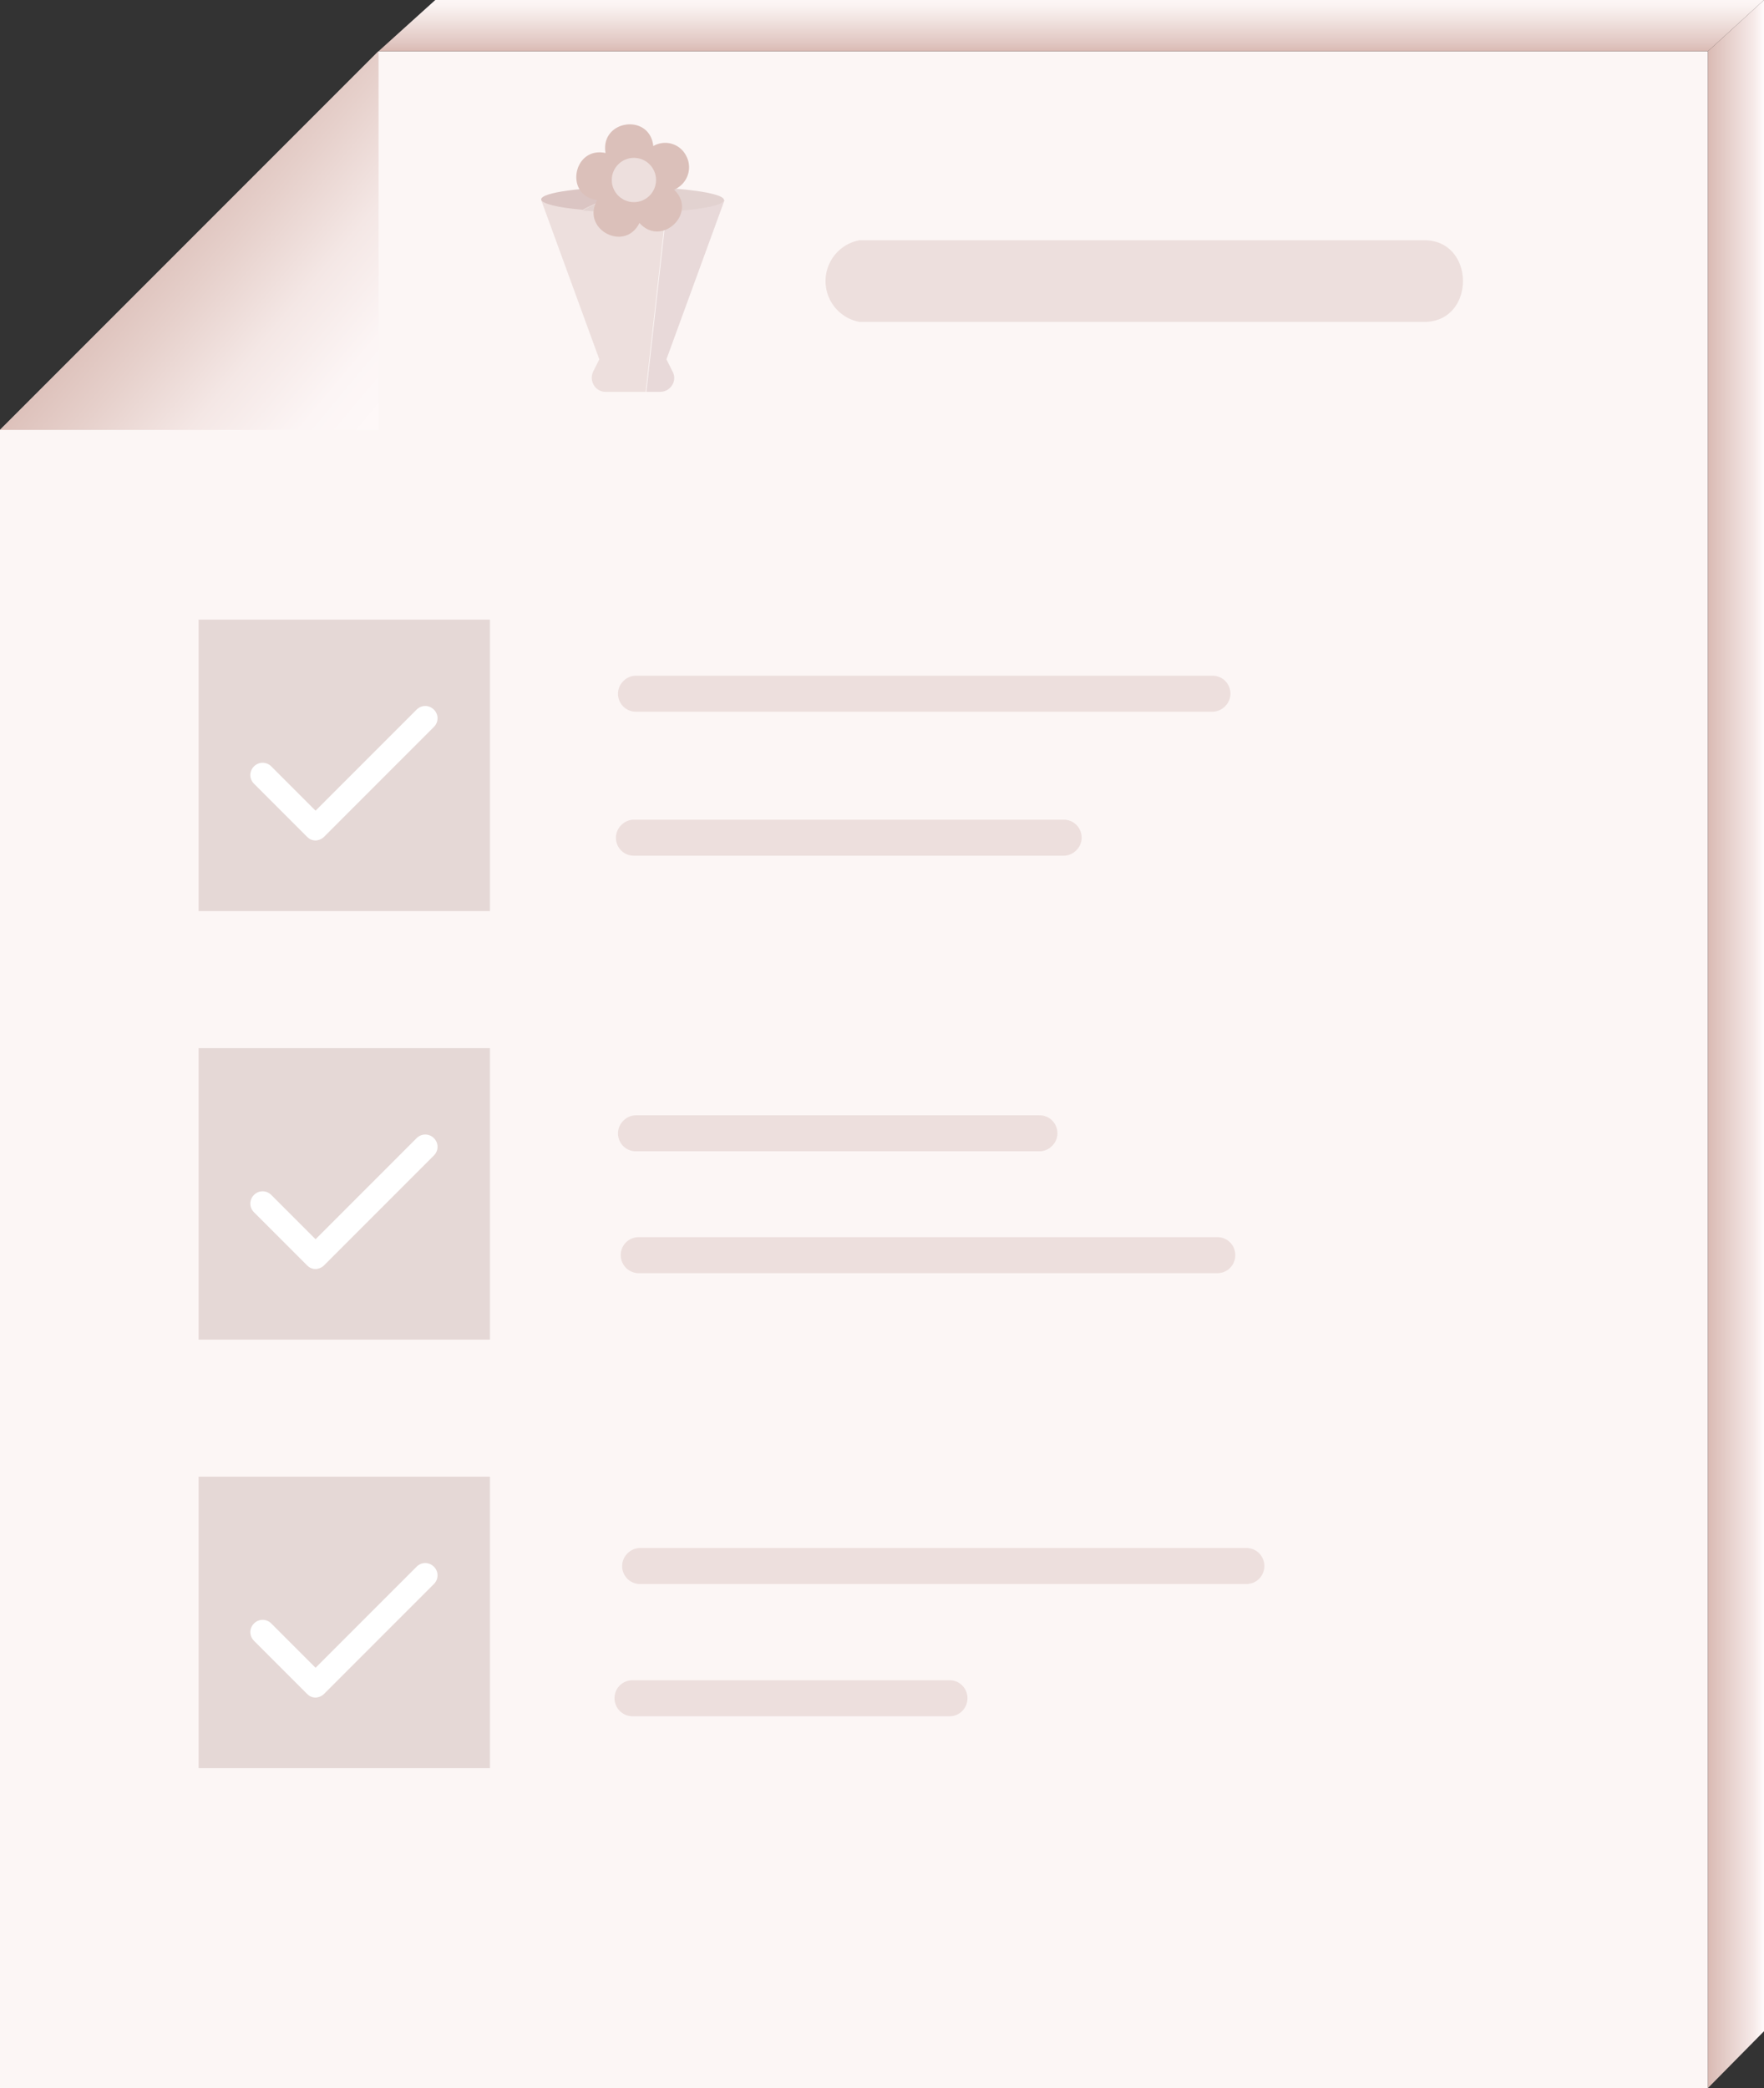 <svg version="1.1" id="Layer_1" xmlns="http://www.w3.org/2000/svg" x="0" y="0" viewBox="0 0 254.9 301.6" style="enable-background:new 0 0 254.9 301.6" xml:space="preserve"><rect x="0" y="0" width="254.9" height="301.6" fill="#333333" stroke="none"/><style>.st1{fill:#eddfdd}.st2{fill:#e5d8d6}.st3{fill:#fff}</style><path style="fill:#fcf6f5" d="M54.7 7.4 0 62.1v239.5h246.8V7.4z"/><path class="st1" d="M205.7 34.7h-81.5a6 6 0 0 0 0 11.8h81.5c7.6.1 7.6-11.9 0-11.8z"/><path class="st2" d="M28.7 89.5h42.1v42.1H28.7z"/><path class="st3" d="M45.6 121.4c-.5 0-.9-.2-1.2-.5l-7.7-7.7c-.7-.7-.7-1.8 0-2.5s1.8-.7 2.5 0l6.4 6.4 14.6-14.6c.7-.7 1.8-.7 2.5 0s.7 1.8 0 2.5l-15.9 15.9c-.3.3-.8.5-1.2.5z"/><path class="st2" d="M28.7 151.4h42.1v42.1H28.7z"/><path class="st3" d="M45.6 183.3c-.5 0-.9-.2-1.2-.5l-7.7-7.7c-.7-.7-.7-1.8 0-2.5s1.8-.7 2.5 0l6.4 6.4 14.6-14.6c.7-.7 1.8-.7 2.5 0s.7 1.8 0 2.5l-15.9 15.9c-.3.3-.8.5-1.2.5z"/><path class="st2" d="M28.7 213.3h42.1v42.1H28.7z"/><path class="st3" d="M45.6 245.2c-.5 0-.9-.2-1.2-.5l-7.7-7.7c-.7-.7-.7-1.8 0-2.5s1.8-.7 2.5 0l6.4 6.4 14.6-14.6c.7-.7 1.8-.7 2.5 0s.7 1.8 0 2.5l-15.9 15.9c-.3.3-.8.5-1.2.5z"/><path class="st1" d="M175.2 102.8H91.9c-1.5 0-2.6-1.2-2.6-2.6s1.2-2.6 2.6-2.6h83.3c1.5 0 2.6 1.2 2.6 2.6s-1.2 2.6-2.6 2.6zM153.7 123.6H91.6c-1.5 0-2.6-1.2-2.6-2.6s1.2-2.6 2.6-2.6h62.1c1.5 0 2.6 1.2 2.6 2.6s-1.2 2.6-2.6 2.6zM180.1 228.8H92.5c-1.5 0-2.6-1.2-2.6-2.6s1.2-2.6 2.6-2.6h87.6c1.5 0 2.6 1.2 2.6 2.6s-1.1 2.6-2.6 2.6zM137.2 247.9H91.4a2.6 2.6 0 0 1-2.6-2.6c0-1.5 1.2-2.6 2.6-2.6h45.8c1.5 0 2.6 1.2 2.6 2.6 0 1.4-1.1 2.6-2.6 2.6zM175.9 183.9H92.3a2.6 2.6 0 0 1-2.6-2.6c0-1.5 1.2-2.6 2.6-2.6h83.6c1.5 0 2.6 1.2 2.6 2.6 0 1.4-1.1 2.6-2.6 2.6zM150.2 166.3H91.9c-1.5 0-2.6-1.2-2.6-2.6s1.2-2.6 2.6-2.6h58.3c1.5 0 2.6 1.2 2.6 2.6s-1.2 2.6-2.6 2.6zM78.2 28.9l8.4 23-.9 1.8c-.6 1.3.3 2.9 1.8 2.9h5.8l3.1-27.7H78.2z"/><path d="m96.3 51.9 8.4-23h-8.2l-3.1 27.7h2c1.5 0 2.5-1.6 1.8-2.9l-.9-1.8z" style="fill:#e8d9d9"/><path d="M91.4 27c-7.3 0-13.2.8-13.2 1.8 0 .6 2.4 1.2 6 1.5 3.7-2 7.5-2.8 11.3-3.3h-4.1z" style="fill:#dbc5c3"/><path d="M95.5 27.1c-3.9.4-7.7 1.3-11.3 3.3 2.1.2 4.6.3 7.2.3 7.3 0 13.2-.8 13.2-1.8.1-.8-3.8-1.5-9.1-1.8z" style="fill:#e2d2d0"/><path d="M99.2 22.6a3.4 3.4 0 0 0-4.8-1.5c-.5-4.8-7.7-3.8-6.9 1-4.7-1-6 6.2-1.2 6.8-2.4 4.2 4 7.6 6.1 3.3 3.2 3.6 8.5-1.5 5-4.8 1.9-.8 2.7-3 1.8-4.8z" style="fill:#dbc0ba"/><circle class="st1" cx="91.6" cy="26" r="3.2"/><g><linearGradient id="SVGID_1_" gradientUnits="userSpaceOnUse" x1="12.6" y1="22.4" x2="59.7" y2="61.8"><stop offset="0" style="stop-color:#cca49a"/><stop offset=".1" style="stop-color:#d3b0a8"/><stop offset=".4" style="stop-color:#e6d0cb"/><stop offset=".6" style="stop-color:#f4e7e5"/><stop offset=".8" style="stop-color:#fcf5f5"/><stop offset="1" style="stop-color:snow"/></linearGradient><path style="fill:url(#SVGID_1_)" d="M54.7 7.4 0 62.1h54.7z"/></g><linearGradient id="SVGID_2_" gradientUnits="userSpaceOnUse" x1="243.7" y1="150.8" x2="257.6" y2="150.8"><stop offset="0" style="stop-color:#cca49a"/><stop offset=".3" style="stop-color:#dec2bc"/><stop offset=".7" style="stop-color:#f6eae9"/><stop offset=".8" style="stop-color:snow"/></linearGradient><path style="fill:url(#SVGID_2_)" d="M246.8 7.4v294.2l8.1-8.2V0z"/><linearGradient id="SVGID_3_" gradientUnits="userSpaceOnUse" x1="154.8" y1="9.5" x2="154.8" y2="-1.5"><stop offset="0" style="stop-color:#cca49a"/><stop offset=".3" style="stop-color:#e1c7c2"/><stop offset=".6" style="stop-color:#f1e3e0"/><stop offset=".8" style="stop-color:#fbf4f3"/><stop offset="1" style="stop-color:snow"/></linearGradient><path style="fill:url(#SVGID_3_)" d="M254.9 0h-192l-8.2 7.4h192.1z"/></svg>